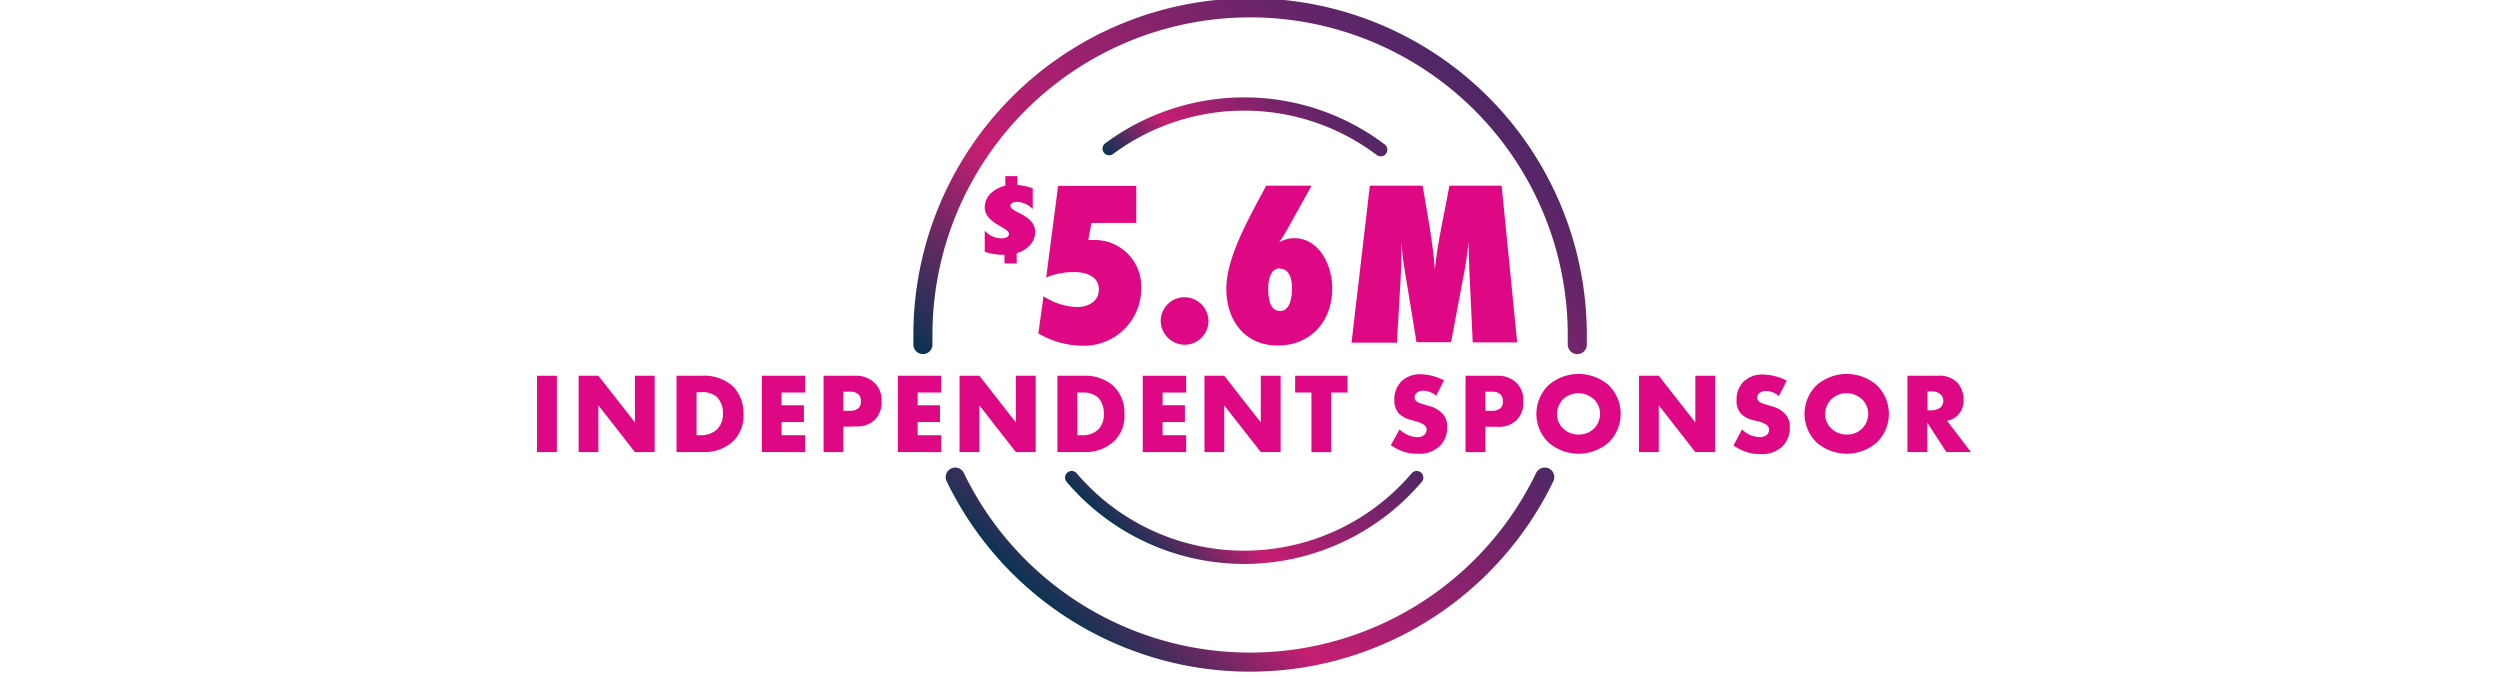 <?xml version="1.0" encoding="UTF-8"?> <svg xmlns="http://www.w3.org/2000/svg" xmlns:xlink="http://www.w3.org/1999/xlink" id="Layer_1" data-name="Layer 1" viewBox="0 0 262 71"><defs><style>.cls-1{fill:#df0884;}.cls-2,.cls-3,.cls-4,.cls-5{fill:none;stroke-linecap:round;stroke-miterlimit:10;}.cls-2,.cls-3{stroke-width:2px;}.cls-2{stroke:url(#linear-gradient);}.cls-3{stroke:url(#linear-gradient-2);}.cls-4,.cls-5{stroke-width:1.39px;}.cls-4{stroke:url(#linear-gradient-3);}.cls-5{stroke:url(#linear-gradient-4);}</style><linearGradient id="linear-gradient" x1="114.62" y1="68.33" x2="147.1" y2="34.47" gradientUnits="userSpaceOnUse"><stop offset="0" stop-color="#093452"></stop><stop offset="0.33" stop-color="#c51e72"></stop><stop offset="1" stop-color="#4f2766"></stop></linearGradient><linearGradient id="linear-gradient-2" x1="110.19" y1="50.42" x2="152.23" y2="6.59" xlink:href="#linear-gradient"></linearGradient><linearGradient id="linear-gradient-3" x1="121.18" y1="59.68" x2="139.55" y2="40.53" xlink:href="#linear-gradient"></linearGradient><linearGradient id="linear-gradient-4" x1="123.2" y1="23.22" x2="137.74" y2="8.05" xlink:href="#linear-gradient"></linearGradient></defs><path class="cls-1" d="M108.23,21.9a2.5,2.5,0,0,0-1.65-.75c-.35,0-.69.15-.69.41,0,.74,2.6.91,2.6,2.78a2.06,2.06,0,0,1-.68,1.48,2.89,2.89,0,0,1-1.26.71v1.08h-1.28V26.7a6.22,6.22,0,0,1-2.07-.31V24.18a2.41,2.41,0,0,0,1.74.8c.41,0,.8-.14.8-.46,0-.71-2.54-1.09-2.54-2.81a2.06,2.06,0,0,1,.81-1.6,3.4,3.4,0,0,1,1.35-.65v-1h1.26v.93a5.71,5.71,0,0,1,1.61.35Z"></path><path class="cls-1" d="M58.36,39.38v8H56.28v-8Z"></path><path class="cls-1" d="M60.64,47.38v-8h2.07l3.83,4.89V39.38h2.07v8H66.54l-3.83-4.9v4.9Z"></path><path class="cls-1" d="M70.9,47.38v-8h2.72a4.44,4.44,0,0,1,3.18,1.1,3.92,3.92,0,0,1,1.11,2.91,3.68,3.68,0,0,1-1,2.77,4.31,4.31,0,0,1-3.07,1.22ZM73,45.61h.42A2.41,2.41,0,0,0,75.14,45a2.18,2.18,0,0,0,.62-1.65,2.38,2.38,0,0,0-.63-1.75,2.35,2.35,0,0,0-1.65-.5H73Z"></path><path class="cls-1" d="M84.38,41.14H81.91v1.33h2.34v1.76H81.91v1.38h2.47v1.77H79.84v-8h4.54Z"></path><path class="cls-1" d="M88.38,44.72v2.66H86.31v-8h3.31a2.77,2.77,0,0,1,2,.71A2.48,2.48,0,0,1,92.39,42a2.62,2.62,0,0,1-.71,2,2.67,2.67,0,0,1-2,.69Zm0-1.67h.7a1.35,1.35,0,0,0,.87-.26.92.92,0,0,0,.27-.73,1,1,0,0,0-.24-.72,1.24,1.24,0,0,0-.89-.29h-.71Z"></path><path class="cls-1" d="M98.64,41.14H96.17v1.33h2.34v1.76H96.17v1.38h2.47v1.77H94.09v-8h4.55Z"></path><path class="cls-1" d="M100.56,47.38v-8h2.08l3.82,4.89V39.38h2.08v8h-2.08l-3.82-4.9v4.9Z"></path><path class="cls-1" d="M110.82,47.38v-8h2.72a4.43,4.43,0,0,1,3.18,1.1,3.89,3.89,0,0,1,1.12,2.91,3.72,3.72,0,0,1-1,2.77,4.36,4.36,0,0,1-3.08,1.22Zm2.08-1.77h.42a2.42,2.42,0,0,0,1.75-.57,2.22,2.22,0,0,0,.61-1.65,2.41,2.41,0,0,0-.62-1.75,2.37,2.37,0,0,0-1.66-.5h-.5Z"></path><path class="cls-1" d="M124.31,41.14h-2.47v1.33h2.34v1.76h-2.34v1.38h2.47v1.77h-4.55v-8h4.55Z"></path><path class="cls-1" d="M126.23,47.38v-8h2.07l3.83,4.89V39.38h2.08v8h-2.08l-3.83-4.9v4.9Z"></path><path class="cls-1" d="M139.51,41.14v6.24h-2.07V41.14h-1.71V39.38h5.49v1.76Z"></path><path class="cls-1" d="M146.67,45a2.77,2.77,0,0,0,1.83.81,1.06,1.06,0,0,0,.8-.27.72.72,0,0,0,.21-.51.64.64,0,0,0-.23-.48,3,3,0,0,0-1-.42l-.54-.16a2.59,2.59,0,0,1-1.15-.65,2,2,0,0,1-.46-1.42,2.65,2.65,0,0,1,.73-1.93,2.81,2.81,0,0,1,2-.75,5.64,5.64,0,0,1,2.47.64l-.82,1.62a2.13,2.13,0,0,0-1.37-.54,1,1,0,0,0-.68.24.59.59,0,0,0-.21.43.53.53,0,0,0,.11.36c.06.08.2.22.7.36l.63.2a2.94,2.94,0,0,1,1.45.79,1.87,1.87,0,0,1,.52,1.42,2.7,2.7,0,0,1-.76,2,3.1,3.1,0,0,1-2.36.81,4.2,4.2,0,0,1-1.57-.26,5.76,5.76,0,0,1-1.21-.63Z"></path><path class="cls-1" d="M155.66,44.72v2.66h-2.07v-8h3.31a2.8,2.8,0,0,1,2,.71,2.51,2.51,0,0,1,.74,1.95,2.58,2.58,0,0,1-.71,2,2.66,2.66,0,0,1-2,.69Zm0-1.67h.7a1.37,1.37,0,0,0,.88-.26.91.91,0,0,0,.26-.73,1,1,0,0,0-.24-.72,1.23,1.23,0,0,0-.89-.29h-.71Z"></path><path class="cls-1" d="M168.59,46.37a4.81,4.81,0,0,1-6.31,0,4.19,4.19,0,0,1,0-6,4.81,4.81,0,0,1,6.31,0,4.21,4.21,0,0,1,0,6Zm-4.78-4.52a2.18,2.18,0,0,0-.63,1.57,2,2,0,0,0,.63,1.48,2.26,2.26,0,0,0,1.62.64,2.2,2.2,0,0,0,1.61-.62,2.22,2.22,0,0,0,.65-1.54,2.16,2.16,0,0,0-.65-1.53,2.42,2.42,0,0,0-1.61-.64A2.28,2.28,0,0,0,163.81,41.85Z"></path><path class="cls-1" d="M171.77,47.38v-8h2.07l3.83,4.89V39.38h2.08v8h-2.08l-3.83-4.9v4.9Z"></path><path class="cls-1" d="M182.56,45a2.77,2.77,0,0,0,1.83.81,1.1,1.1,0,0,0,.81-.27.72.72,0,0,0,.2-.51.64.64,0,0,0-.23-.48,2.88,2.88,0,0,0-1-.42L183.6,44a2.59,2.59,0,0,1-1.15-.65,2,2,0,0,1-.46-1.42,2.65,2.65,0,0,1,.73-1.93,2.82,2.82,0,0,1,2.06-.75,5.71,5.71,0,0,1,2.47.64l-.83,1.62a2.11,2.11,0,0,0-1.37-.54,1,1,0,0,0-.68.24.59.59,0,0,0-.21.43.53.53,0,0,0,.11.36c.06.08.21.22.7.36l.63.2a2.9,2.9,0,0,1,1.45.79,1.87,1.87,0,0,1,.52,1.42,2.7,2.7,0,0,1-.76,2,3.1,3.1,0,0,1-2.36.81,4.2,4.2,0,0,1-1.57-.26,6,6,0,0,1-1.21-.63Z"></path><path class="cls-1" d="M196.69,46.37a4.81,4.81,0,0,1-6.31,0,4.19,4.19,0,0,1,0-6,4.81,4.81,0,0,1,6.31,0,4.19,4.19,0,0,1,0,6Zm-4.77-4.52a2.15,2.15,0,0,0-.64,1.57,2,2,0,0,0,.64,1.48,2.23,2.23,0,0,0,1.62.64,2.19,2.19,0,0,0,1.6-.62,2.22,2.22,0,0,0,.65-1.54,2.16,2.16,0,0,0-.65-1.53,2.38,2.38,0,0,0-1.6-.64A2.26,2.26,0,0,0,191.92,41.85Z"></path><path class="cls-1" d="M203.11,39.38a2.6,2.6,0,0,1,2,.7,2.67,2.67,0,0,1,.68,1.8,2.28,2.28,0,0,1-.64,1.67,2.21,2.21,0,0,1-1.1.55l2.51,3.28h-2.58l-2-3.08v3.08h-2.08v-8ZM202,43h.39a1.54,1.54,0,0,0,1-.32,1,1,0,0,0,.27-.67,1,1,0,0,0-.28-.68,1.42,1.42,0,0,0-1-.31H202Z"></path><path class="cls-2" d="M161.89,50a34.3,34.3,0,0,1-61.78,0"></path><path class="cls-3" d="M96.72,36.11c0-.32,0-.65,0-1a34.29,34.29,0,1,1,68.58,0c0,.33,0,.66,0,1"></path><path class="cls-4" d="M148.47,50.05a23.74,23.74,0,0,1-36.16,0"></path><path class="cls-5" d="M116.24,15.58a23.75,23.75,0,0,1,28.46.11"></path><path class="cls-1" d="M114.05,25.15c.25,0,.49,0,.74,0a4.88,4.88,0,0,1,4.81,5.08,6,6,0,0,1-6.24,6,9.21,9.21,0,0,1-4.54-1.29l.54-3.89a6.89,6.89,0,0,0,3.51,1.13c1.13,0,2.29-.56,2.29-1.85,0-1.45-1.46-1.82-2.64-1.82a7.66,7.66,0,0,0-2.88.57l1.25-9.6h8.19v3.88h-4.69Z"></path><path class="cls-1" d="M124.16,36.13a2.54,2.54,0,0,1-2.52-2.52,2.5,2.5,0,0,1,2.49-2.46,2.53,2.53,0,0,1,2.52,2.51A2.5,2.5,0,0,1,124.16,36.13Z"></path><path class="cls-1" d="M134.86,24.12c-.25.44-.52.86-.81,1.28a3.2,3.2,0,0,1,1.57-.44c2.69,0,4,2.91,4,5.25,0,3.43-2.22,6-5.72,6s-5.38-2.69-5.38-5.95c0-3.45,2.59-7.76,4.17-10.8h4.76Zm-.72,4c-1.08,0-1.23,1.38-1.23,2.2s.13,2.27,1.23,2.27,1.26-1.51,1.26-2.35S135.21,28.16,134.14,28.16Z"></path><path class="cls-1" d="M154.34,35.88l-.35-7.5c-.05-1-.05-2-.09-3-.1,1.06-.25,2.12-.45,3.16l-1.38,7.32h-3.62L147.16,28c-.14-.84-.22-1.71-.29-2.57,0,1.21,0,2.44-.08,3.65l-.39,6.83h-4.76l1.92-16.45h5.53c.49,2.94,1.06,5.8,1.28,8.76.32-3,1-5.85,1.53-8.76h5.47L159,35.88Z"></path></svg> 